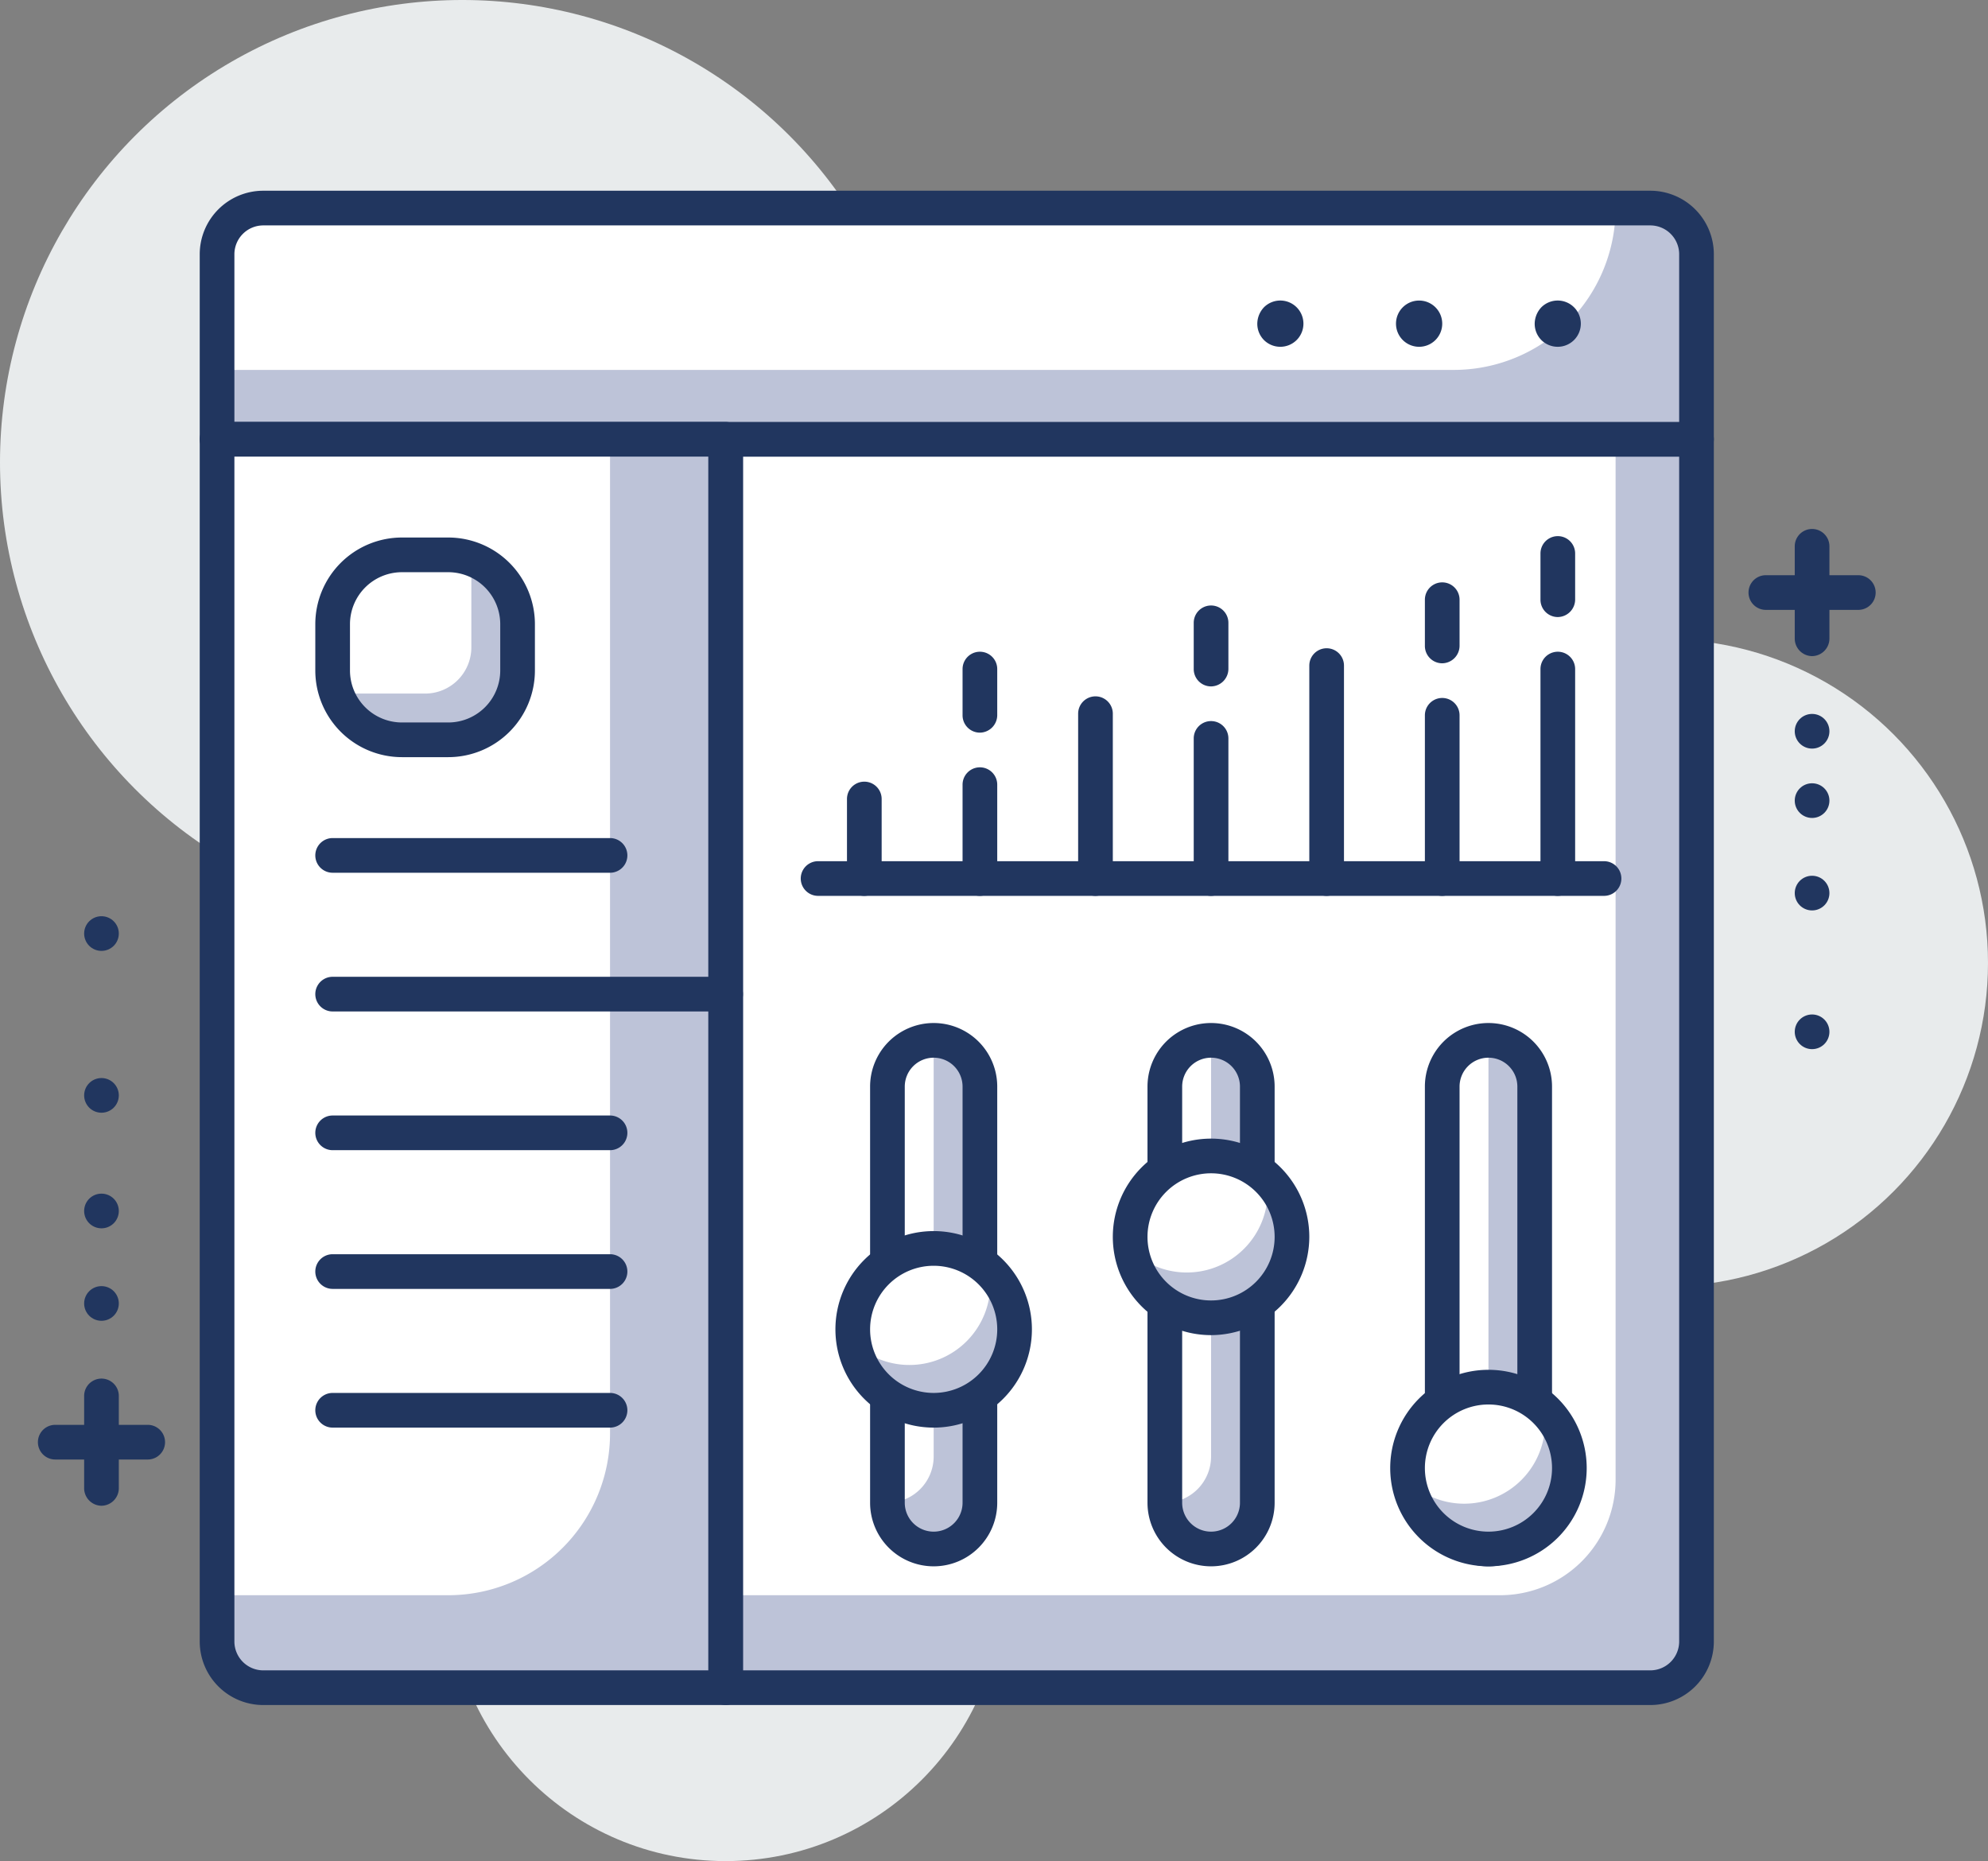 <svg xmlns="http://www.w3.org/2000/svg" viewBox="0 0 86 80.5"><rect x="0" y="0" width="86" height="80.5" fill="#808080" stroke="none"/><defs><style>.cls-1{fill:#e8ebec;}.cls-2{fill:#bdc3d8;}.cls-3{fill:#fff;}.cls-4{fill:#21365f;}</style></defs><g id="Layer_2" data-name="Layer 2"><g id="layer_1-2" data-name="layer 1"><circle class="cls-1" cx="72" cy="41.65" r="14"/><circle class="cls-1" cx="31.39" cy="68.5" r="12"/><circle class="cls-1" cx="20" cy="20" r="20"/><path class="cls-2" d="M31.39,19h42a0,0,0,0,1,0,0V71a2,2,0,0,1-2,2h-40a0,0,0,0,1,0,0V19A0,0,0,0,1,31.39,19Z"/><path class="cls-3" d="M31.39,19h38.5a0,0,0,0,1,0,0V64a5,5,0,0,1-5,5H31.39a0,0,0,0,1,0,0V19A0,0,0,0,1,31.39,19Z"/><path class="cls-4" d="M71.39,73.75h-40a.76.76,0,0,1-.75-.75V19a.76.76,0,0,1,.75-.75h42a.76.76,0,0,1,.75.75V71A2.75,2.75,0,0,1,71.39,73.75Zm-39.25-1.5H71.39A1.25,1.25,0,0,0,72.64,71V19.75H32.14Z"/><path class="cls-2" d="M11.39,9h60a2,2,0,0,1,2,2v8a0,0,0,0,1,0,0h-64a0,0,0,0,1,0,0V11A2,2,0,0,1,11.39,9Z"/><path class="cls-3" d="M62.89,16H9.39V11a2,2,0,0,1,2-2h58.5A7,7,0,0,1,62.89,16Z"/><path class="cls-4" d="M67.39,15a1,1,0,0,1-.71-.29,1,1,0,0,1-.29-.71,1.05,1.05,0,0,1,.29-.71,1,1,0,0,1,1.41,0,1,1,0,0,1-.7,1.71Z"/><path class="cls-4" d="M60.39,14a1,1,0,0,1,1-1h0a1,1,0,0,1,1,1h0a1,1,0,0,1-1,1h0A1,1,0,0,1,60.39,14Z"/><path class="cls-4" d="M55.39,15a1,1,0,0,1-.71-.29,1,1,0,0,1-.29-.71,1.05,1.05,0,0,1,.29-.71,1,1,0,0,1,1.41,0,1,1,0,0,1-.7,1.71Z"/><path class="cls-4" d="M73.39,19.75h-64A.76.76,0,0,1,8.64,19V11a2.75,2.75,0,0,1,2.75-2.75h60A2.75,2.75,0,0,1,74.14,11v8A.76.76,0,0,1,73.39,19.75Zm-63.25-1.5h62.5V11a1.25,1.25,0,0,0-1.25-1.25h-60A1.25,1.25,0,0,0,10.14,11Z"/><path class="cls-2" d="M9.39,19h22a0,0,0,0,1,0,0V73a0,0,0,0,1,0,0h-20a2,2,0,0,1-2-2V19A0,0,0,0,1,9.39,19Z"/><path class="cls-3" d="M9.39,19h17a0,0,0,0,1,0,0V62a7,7,0,0,1-7,7h-10a0,0,0,0,1,0,0V19A0,0,0,0,1,9.39,19Z"/><path class="cls-4" d="M31.39,73.75h-20A2.75,2.75,0,0,1,8.64,71V19a.75.75,0,0,1,.75-.75h22a.76.76,0,0,1,.75.75V73A.76.76,0,0,1,31.39,73.75Zm-21.25-54V71a1.25,1.25,0,0,0,1.25,1.25H30.64V19.75Z"/><rect class="cls-2" x="14.39" y="24" width="8" height="8" rx="3"/><path class="cls-3" d="M17.39,24h3a0,0,0,0,1,0,0v4a2,2,0,0,1-2,2h-4a0,0,0,0,1,0,0V27A3,3,0,0,1,17.39,24Z"/><path class="cls-4" d="M19.39,32.75h-2A3.75,3.75,0,0,1,13.64,29V27a3.75,3.75,0,0,1,3.75-3.75h2A3.75,3.75,0,0,1,23.14,27v2A3.75,3.75,0,0,1,19.39,32.75Zm-2-8A2.25,2.25,0,0,0,15.14,27v2a2.25,2.25,0,0,0,2.25,2.25h2A2.25,2.25,0,0,0,21.64,29V27a2.25,2.25,0,0,0-2.25-2.25Z"/><path class="cls-4" d="M26.39,37.75h-12a.75.75,0,0,1,0-1.5h12a.75.75,0,0,1,0,1.5Z"/><path class="cls-4" d="M31.39,43.75h-17a.75.75,0,0,1,0-1.5h17a.75.75,0,0,1,0,1.5Z"/><path class="cls-4" d="M26.39,49.75h-12a.75.75,0,0,1,0-1.5h12a.75.75,0,0,1,0,1.5Z"/><path class="cls-4" d="M26.39,55.75h-12a.75.75,0,0,1,0-1.5h12a.75.75,0,0,1,0,1.5Z"/><path class="cls-4" d="M26.39,61.75h-12a.75.75,0,0,1,0-1.5h12a.75.75,0,0,1,0,1.5Z"/><path class="cls-4" d="M80.39,26.38h-4a.75.75,0,0,1,0-1.5h4a.75.75,0,0,1,0,1.5Z"/><path class="cls-4" d="M78.39,28.38a.76.76,0,0,1-.75-.75v-4a.75.75,0,1,1,1.5,0v4A.76.76,0,0,1,78.39,28.38Z"/><circle class="cls-4" cx="78.39" cy="31.63" r="0.75"/><circle class="cls-4" cx="78.39" cy="34.63" r="0.75"/><circle class="cls-4" cx="78.39" cy="38.63" r="0.75"/><circle class="cls-4" cx="78.39" cy="44.63" r="0.75"/><path class="cls-4" d="M6.39,63.13h-4a.75.75,0,0,1,0-1.5h4a.75.75,0,0,1,0,1.5Z"/><path class="cls-4" d="M4.39,65.13a.76.76,0,0,1-.75-.75v-4a.75.75,0,0,1,1.5,0v4A.76.76,0,0,1,4.39,65.13Z"/><circle class="cls-4" cx="4.39" cy="56.38" r="0.75"/><circle class="cls-4" cx="4.39" cy="52.38" r="0.75"/><circle class="cls-4" cx="4.39" cy="47.38" r="0.75"/><circle class="cls-4" cx="4.39" cy="40.38" r="0.75"/><path class="cls-4" d="M37.39,38.75a.75.75,0,0,1-.75-.75V34.56a.75.75,0,0,1,1.5,0V38A.76.76,0,0,1,37.39,38.75Z"/><path class="cls-4" d="M42.39,31.69a.75.75,0,0,1-.75-.75v-2a.75.75,0,1,1,1.5,0v2A.76.76,0,0,1,42.39,31.69Z"/><path class="cls-4" d="M42.39,38.75a.75.75,0,0,1-.75-.75V33.94a.75.75,0,0,1,1.5,0V38A.76.76,0,0,1,42.39,38.75Z"/><path class="cls-4" d="M47.39,38.75a.75.75,0,0,1-.75-.75V30.87a.75.75,0,0,1,1.5,0V38A.76.76,0,0,1,47.39,38.75Z"/><path class="cls-4" d="M52.39,29.69a.75.75,0,0,1-.75-.75v-2a.75.75,0,1,1,1.5,0v2A.76.76,0,0,1,52.39,29.69Z"/><path class="cls-4" d="M52.39,38.75a.75.75,0,0,1-.75-.75V31.94a.75.75,0,1,1,1.5,0V38A.76.76,0,0,1,52.39,38.75Z"/><path class="cls-4" d="M57.39,38.75a.75.75,0,0,1-.75-.75V28.79a.75.75,0,0,1,1.5,0V38A.76.76,0,0,1,57.39,38.75Z"/><path class="cls-4" d="M62.39,28.69a.75.75,0,0,1-.75-.75v-2a.75.75,0,1,1,1.5,0v2A.76.76,0,0,1,62.39,28.69Z"/><path class="cls-4" d="M62.39,38.75a.75.75,0,0,1-.75-.75V30.94a.75.75,0,1,1,1.5,0V38A.76.76,0,0,1,62.39,38.75Z"/><path class="cls-4" d="M67.39,26.69a.75.75,0,0,1-.75-.75v-2a.75.75,0,1,1,1.5,0v2A.76.76,0,0,1,67.39,26.69Z"/><path class="cls-4" d="M67.39,38.75a.75.75,0,0,1-.75-.75V28.94a.75.75,0,1,1,1.5,0V38A.76.76,0,0,1,67.39,38.75Z"/><path class="cls-4" d="M69.39,38.75h-34a.75.75,0,0,1,0-1.5h34a.75.75,0,0,1,0,1.5Z"/><path class="cls-3" d="M52.39,67h0a2,2,0,0,1-2-2V47a2,2,0,0,1,2-2h0a2,2,0,0,1,2,2V65A2,2,0,0,1,52.39,67Z"/><path class="cls-2" d="M52.39,45h0V63a2,2,0,0,1-2,2h0a2,2,0,0,0,4,0V47A2,2,0,0,0,52.39,45Z"/><path class="cls-4" d="M52.39,67.75A2.75,2.75,0,0,1,49.64,65V47a2.75,2.75,0,0,1,5.5,0V65A2.75,2.75,0,0,1,52.39,67.75Zm0-22A1.25,1.25,0,0,0,51.14,47V65a1.25,1.25,0,0,0,2.5,0V47A1.25,1.25,0,0,0,52.39,45.75Z"/><path class="cls-3" d="M64.39,67h0a2,2,0,0,1-2-2V47a2,2,0,0,1,2-2h0a2,2,0,0,1,2,2V65A2,2,0,0,1,64.39,67Z"/><path class="cls-2" d="M64.39,45h0V63a2,2,0,0,1-2,2h0a2,2,0,0,0,2,2h0a2,2,0,0,0,2-2V47A2,2,0,0,0,64.39,45Z"/><path class="cls-4" d="M64.39,67.75A2.75,2.75,0,0,1,61.64,65V47a2.75,2.75,0,0,1,5.5,0V65A2.75,2.75,0,0,1,64.39,67.75Zm0-22A1.25,1.25,0,0,0,63.14,47V65a1.25,1.25,0,0,0,2.5,0V47A1.25,1.25,0,0,0,64.39,45.75Z"/><path class="cls-3" d="M40.39,67h0a2,2,0,0,1-2-2V47a2,2,0,0,1,2-2h0a2,2,0,0,1,2,2V65A2,2,0,0,1,40.39,67Z"/><path class="cls-2" d="M40.39,45h0V63a2,2,0,0,1-2,2h0a2,2,0,0,0,4,0V47A2,2,0,0,0,40.39,45Z"/><path class="cls-4" d="M40.39,67.75A2.75,2.75,0,0,1,37.64,65V47a2.75,2.75,0,0,1,5.5,0V65A2.75,2.75,0,0,1,40.39,67.75Zm0-22A1.25,1.25,0,0,0,39.14,47V65a1.25,1.25,0,0,0,2.5,0V47A1.25,1.25,0,0,0,40.39,45.75Z"/><circle class="cls-3" cx="64.39" cy="63.5" r="3.5"/><path class="cls-2" d="M66.84,61a3.87,3.87,0,0,1,0,.49,3.5,3.5,0,0,1-6,2.5,3.49,3.49,0,0,0,7-.5A3.45,3.45,0,0,0,66.84,61Z"/><path class="cls-4" d="M64.39,67.75a4.25,4.25,0,1,1,4.25-4.25A4.25,4.25,0,0,1,64.39,67.75Zm0-7a2.75,2.75,0,1,0,2.75,2.75A2.75,2.75,0,0,0,64.39,60.75Z"/><circle class="cls-3" cx="52.39" cy="53.5" r="3.5"/><path class="cls-2" d="M54.84,51a3.87,3.87,0,0,1,0,.49,3.5,3.5,0,0,1-6,2.5,3.49,3.49,0,0,0,7-.5A3.45,3.45,0,0,0,54.84,51Z"/><path class="cls-4" d="M52.39,57.75a4.25,4.25,0,1,1,4.25-4.25A4.26,4.26,0,0,1,52.39,57.75Zm0-7a2.75,2.75,0,1,0,2.75,2.75A2.75,2.75,0,0,0,52.39,50.75Z"/><circle class="cls-3" cx="40.39" cy="57.5" r="3.5"/><path class="cls-2" d="M42.84,55a3.87,3.87,0,0,1,0,.49,3.5,3.5,0,0,1-6,2.5,3.49,3.49,0,1,0,5.9-3Z"/><path class="cls-4" d="M40.39,61.75a4.25,4.25,0,1,1,4.25-4.25A4.25,4.25,0,0,1,40.39,61.75Zm0-7a2.75,2.75,0,1,0,2.75,2.75A2.75,2.75,0,0,0,40.39,54.75Z"/></g></g></svg>